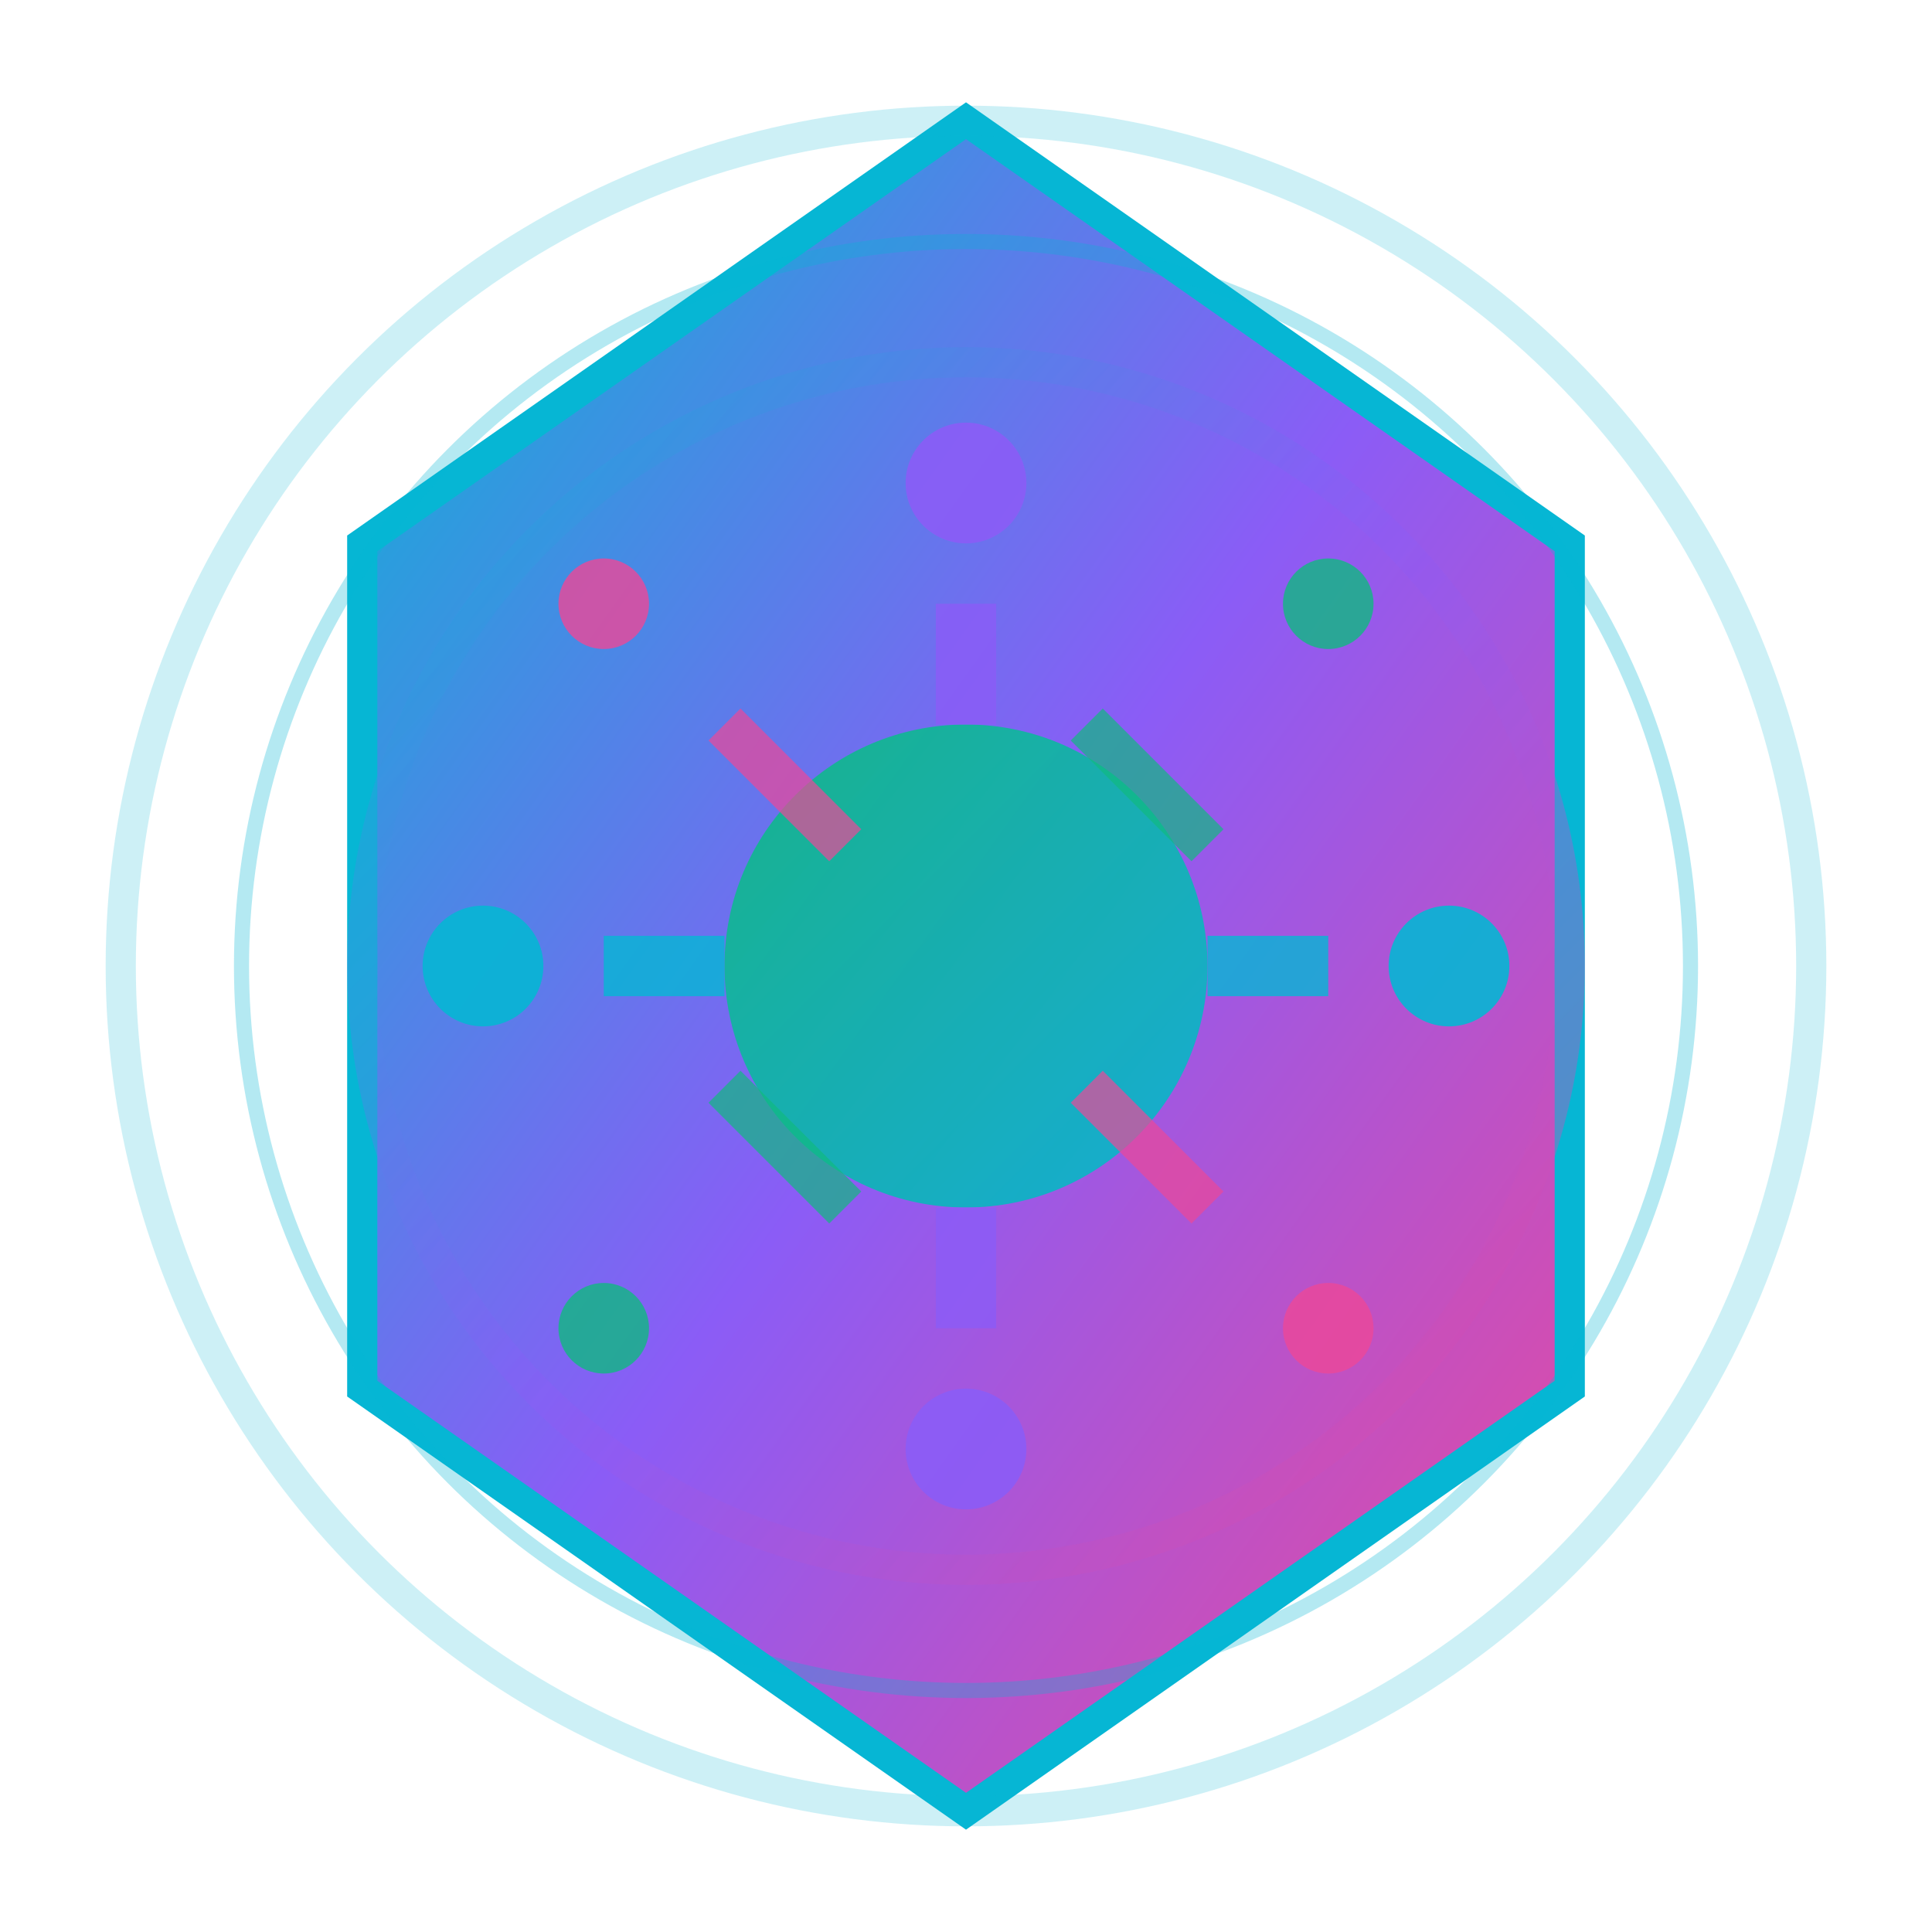 <svg width="64" height="64" viewBox="0 0 64 64" fill="none" xmlns="http://www.w3.org/2000/svg">
  <!-- Gradient Definitions -->
  <defs>
    <linearGradient id="cyberGradient" x1="0%" y1="0%" x2="100%" y2="100%">
      <stop offset="0%" style="stop-color:#06B6D4;stop-opacity:1" />
      <stop offset="50%" style="stop-color:#8B5CF6;stop-opacity:1" />
      <stop offset="100%" style="stop-color:#EC4899;stop-opacity:1" />
    </linearGradient>
    <linearGradient id="innerGradient" x1="0%" y1="0%" x2="100%" y2="100%">
      <stop offset="0%" style="stop-color:#10B981;stop-opacity:1" />
      <stop offset="100%" style="stop-color:#06B6D4;stop-opacity:1" />
    </linearGradient>
    <filter id="glow">
      <feGaussianBlur stdDeviation="2" result="coloredBlur"/>
      <feMerge> 
        <feMergeNode in="coloredBlur"/>
        <feMergeNode in="SourceGraphic"/>
      </feMerge>
    </filter>
  </defs>
  
  <!-- Outer Hexagon -->
  <polygon points="32,4 52,18 52,46 32,60 12,46 12,18" 
           fill="url(#cyberGradient)" 
           stroke="#06B6D4" 
           stroke-width="1" 
           filter="url(#glow)"/>
  
  <!-- Inner Circuit Pattern -->
  <g transform="translate(32,32)">
    <!-- Central Core -->
    <circle cx="0" cy="0" r="8" fill="url(#innerGradient)" opacity="0.9"/>
    
    <!-- Circuit Lines -->
    <line x1="-12" y1="0" x2="-8" y2="0" stroke="#06B6D4" stroke-width="2" opacity="0.8"/>
    <line x1="8" y1="0" x2="12" y2="0" stroke="#06B6D4" stroke-width="2" opacity="0.8"/>
    <line x1="0" y1="-12" x2="0" y2="-8" stroke="#8B5CF6" stroke-width="2" opacity="0.8"/>
    <line x1="0" y1="8" x2="0" y2="12" stroke="#8B5CF6" stroke-width="2" opacity="0.8"/>
    
    <!-- Diagonal Lines -->
    <line x1="-8" y1="-8" x2="-4" y2="-4" stroke="#EC4899" stroke-width="1.5" opacity="0.7"/>
    <line x1="4" y1="4" x2="8" y2="8" stroke="#EC4899" stroke-width="1.5" opacity="0.7"/>
    <line x1="4" y1="-8" x2="8" y2="-4" stroke="#10B981" stroke-width="1.5" opacity="0.7"/>
    <line x1="-8" y1="4" x2="-4" y2="8" stroke="#10B981" stroke-width="1.5" opacity="0.7"/>
    
    <!-- Corner Nodes -->
    <circle cx="-16" cy="0" r="2" fill="#06B6D4" opacity="0.9"/>
    <circle cx="16" cy="0" r="2" fill="#06B6D4" opacity="0.9"/>
    <circle cx="0" cy="-16" r="2" fill="#8B5CF6" opacity="0.9"/>
    <circle cx="0" cy="16" r="2" fill="#8B5CF6" opacity="0.9"/>
    
    <!-- Diagonal Nodes -->
    <circle cx="-12" cy="-12" r="1.5" fill="#EC4899" opacity="0.8"/>
    <circle cx="12" cy="12" r="1.5" fill="#EC4899" opacity="0.8"/>
    <circle cx="12" cy="-12" r="1.5" fill="#10B981" opacity="0.8"/>
    <circle cx="-12" cy="12" r="1.5" fill="#10B981" opacity="0.8"/>
  </g>
  
  <!-- Outer Circuit Ring -->
  <g transform="translate(32,32)">
    <circle cx="0" cy="0" r="20" fill="none" stroke="url(#cyberGradient)" stroke-width="1" opacity="0.4"/>
    <circle cx="0" cy="0" r="24" fill="none" stroke="#06B6D4" stroke-width="0.5" opacity="0.3"/>
  </g>
  
  <!-- Animated Pulse Effect -->
  <circle cx="32" cy="32" r="28" fill="none" stroke="#06B6D4" stroke-width="1" opacity="0.2">
    <animate attributeName="r" values="28;32;28" dur="3s" repeatCount="indefinite"/>
    <animate attributeName="opacity" values="0.2;0.6;0.2" dur="3s" repeatCount="indefinite"/>
  </circle>
</svg>
